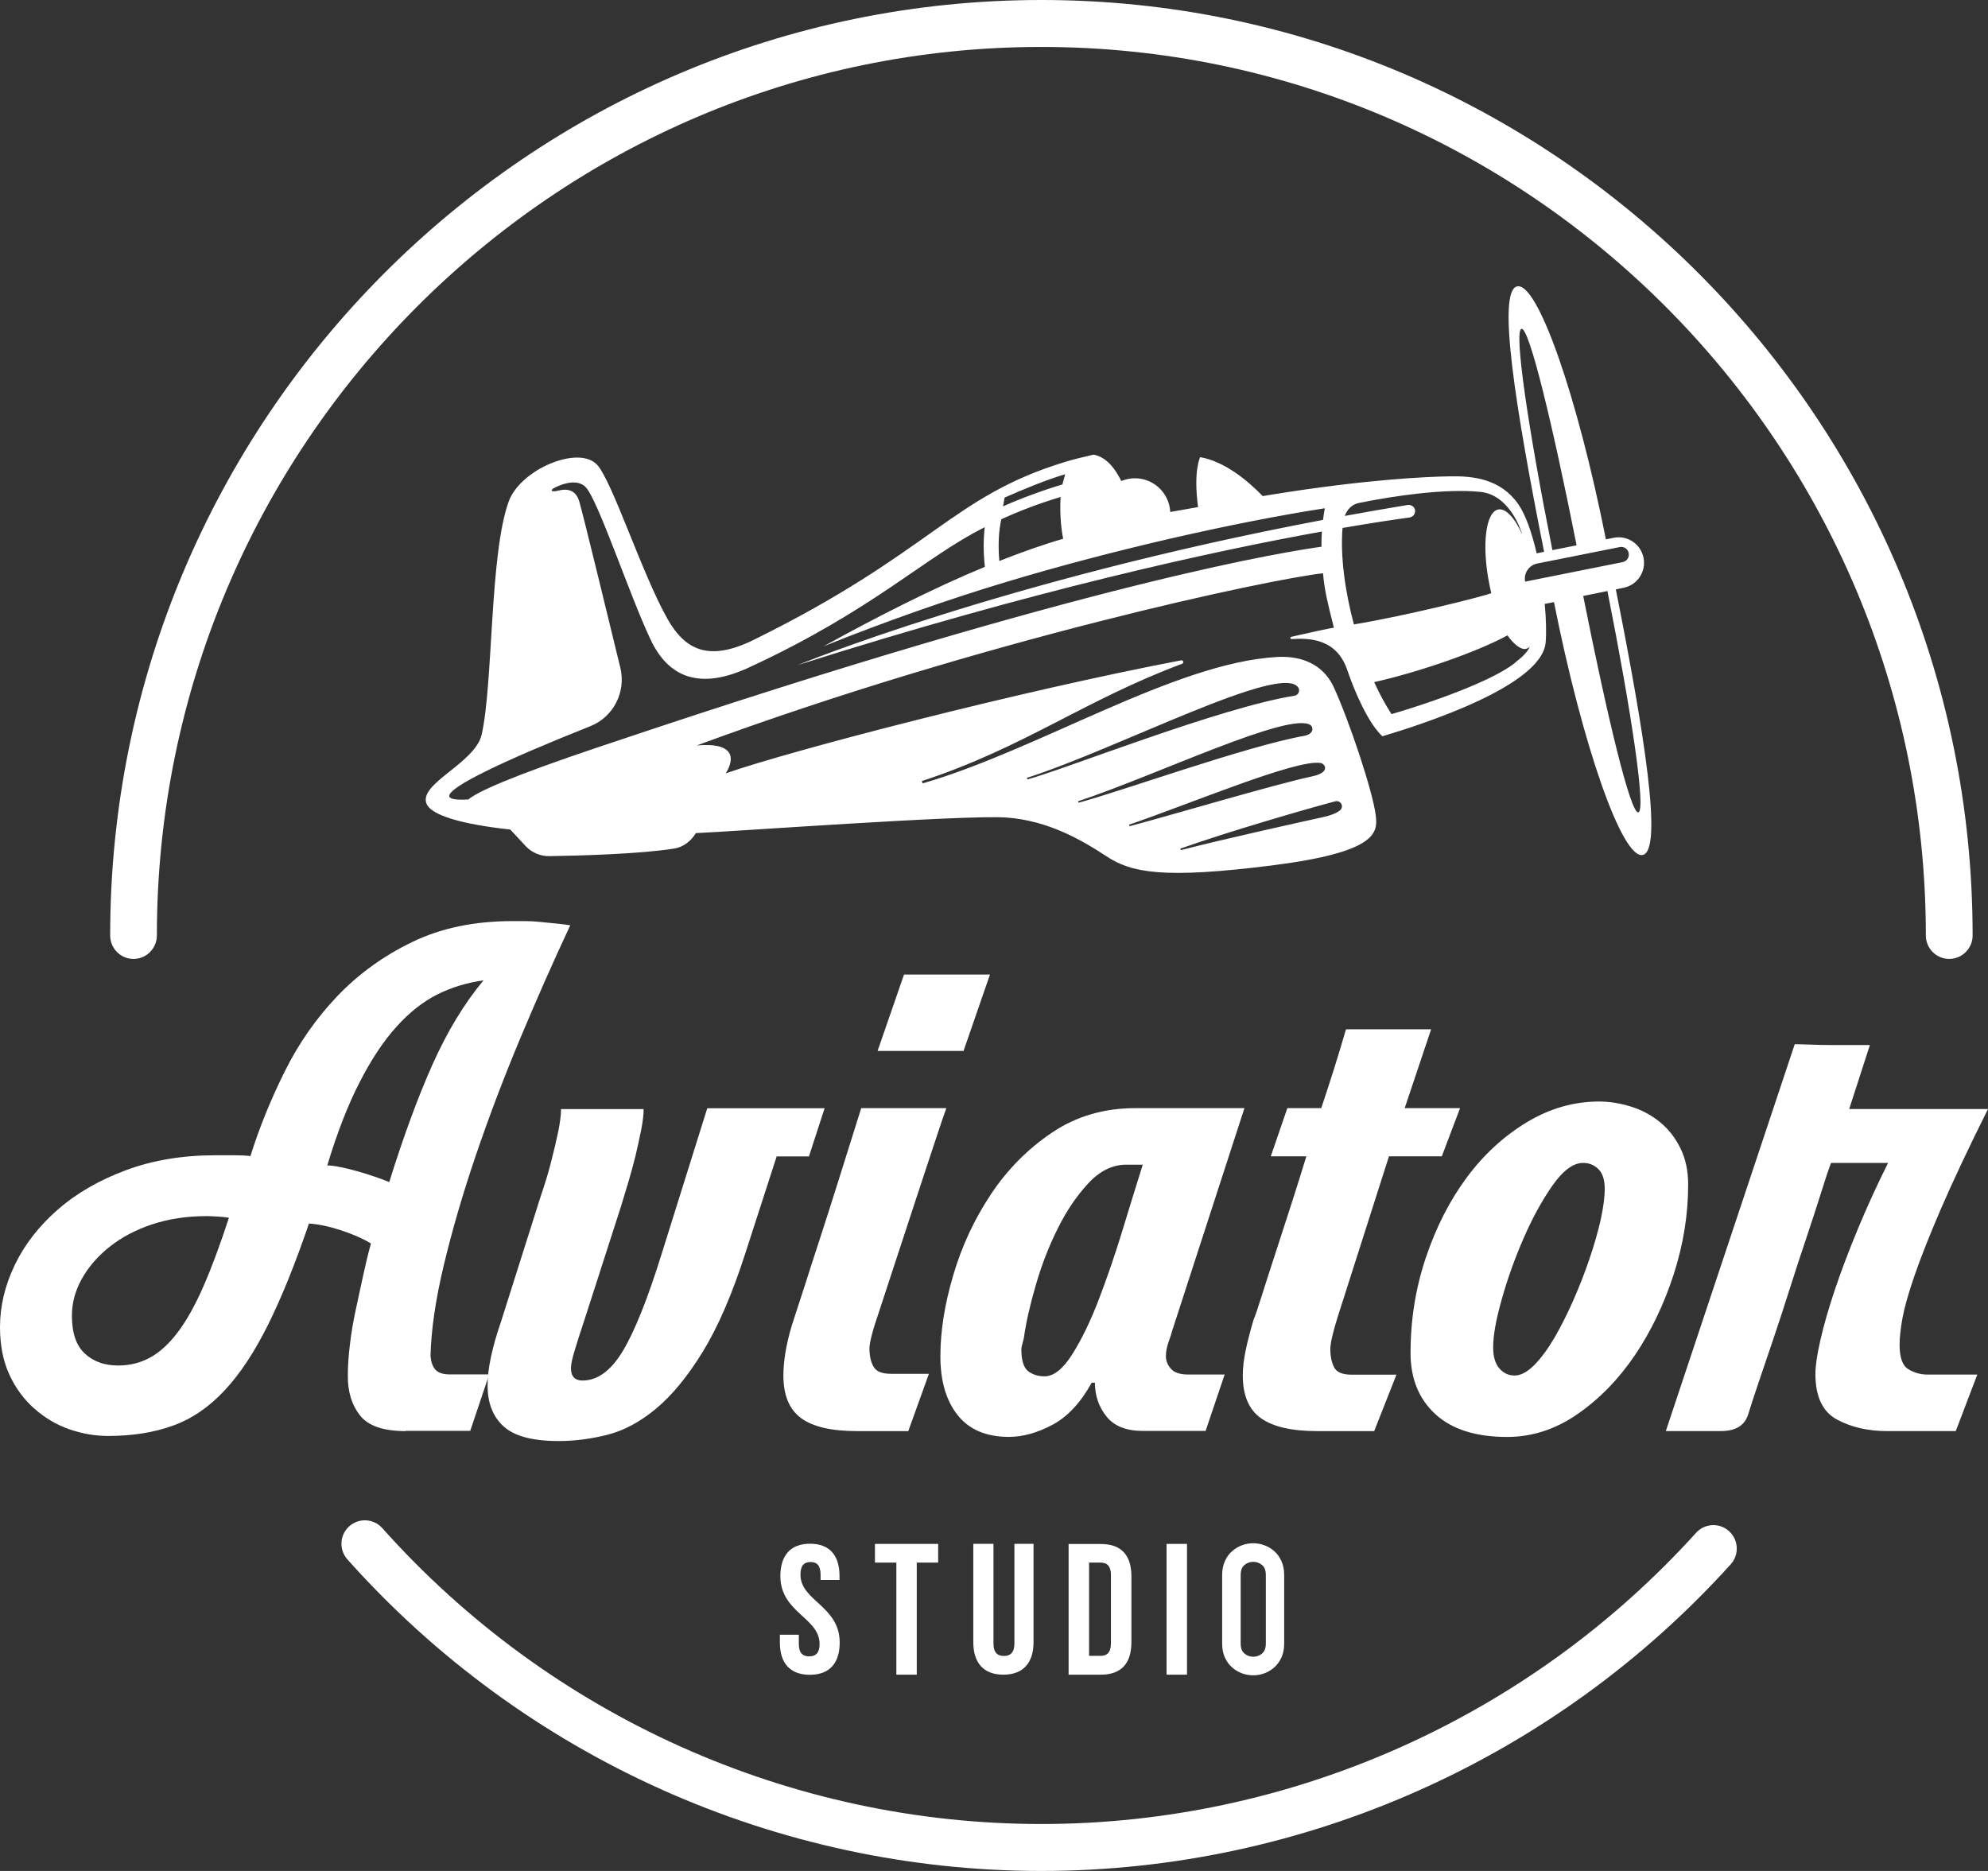 <svg width="34" height="32" viewBox="0 0 34 32" fill="none" xmlns="http://www.w3.org/2000/svg">
<rect x="0" y="0" width="34" height="32" fill="#333333" stroke="none"/>
<g clip-path="url(#clip0_42593_24264)">
<path d="M27.635 10.081L27.768 10.053C28.003 10.006 28.156 9.776 28.109 9.541C28.062 9.305 27.834 9.151 27.599 9.198L27.465 9.225C26.977 6.766 26.298 4.828 25.949 4.898C25.598 4.968 25.919 6.977 26.408 9.438L26.281 9.464C26.2 9.114 26.092 8.801 25.963 8.618C25.657 8.186 25.191 8.14 24.799 8.147C24.413 8.153 23.386 8.196 21.759 8.458C21.704 8.467 21.65 8.475 21.596 8.485C21.352 8.233 20.955 7.894 20.526 7.819C20.526 7.819 20.406 8.046 20.49 8.673C20.312 8.704 20.152 8.733 20.014 8.757C20.014 8.755 20.014 8.753 20.014 8.751C19.994 8.416 19.707 8.161 19.373 8.181C19.303 8.186 19.238 8.203 19.177 8.227C19.024 7.92 18.862 7.806 18.702 7.776C18.503 7.821 18.334 7.864 18.218 7.9C16.267 8.494 15.953 9.434 12.892 10.943C12.137 11.315 11.726 11.133 11.416 10.586C10.977 9.811 10.467 8.213 10.207 7.944C9.884 7.613 8.902 8.029 8.701 8.575C8.372 9.477 8.436 11.693 8.238 12.563C8.126 13.058 7.141 13.405 7.298 13.754C7.382 13.939 7.873 14.096 8.727 14.188L8.991 14.472C9.095 14.583 9.243 14.646 9.395 14.643C9.942 14.635 10.962 14.605 11.532 14.513C11.687 14.489 11.819 14.385 11.901 14.249C12.467 14.228 16.513 13.931 17.219 13.983C17.927 14.036 18.497 14.365 18.924 14.646C19.349 14.928 19.9 15.037 21.769 14.8C23.552 14.573 23.565 14.242 23.529 13.948C23.482 13.546 23.076 12.331 22.814 11.76C22.725 11.563 22.485 11.202 21.838 11.237C20.095 11.335 17.747 12.831 15.781 13.398L15.764 13.36C17.519 12.783 18.537 11.981 20.217 11.353C20.253 11.34 20.238 11.287 20.201 11.294C17.434 11.821 13.543 12.832 12.412 13.227C12.555 13.001 12.595 12.69 11.917 12.75C16.808 10.942 21.747 9.899 22.627 9.805C22.654 10.116 22.712 10.331 22.8 10.683C22.804 10.7 22.809 10.717 22.813 10.735C22.715 10.75 22.334 10.835 22.084 10.892C22.061 10.898 22.065 10.932 22.089 10.93C22.388 10.913 22.858 10.915 23.043 11.463C23.174 11.851 23.411 12.383 23.643 12.593C24.344 12.383 26.375 11.729 26.435 10.986C26.449 10.812 26.442 10.581 26.419 10.329L26.577 10.298C27.066 12.757 27.744 14.695 28.094 14.623C28.445 14.55 28.124 12.541 27.635 10.081ZM22.838 13.705C22.928 13.682 22.991 13.795 22.921 13.856C22.871 13.901 22.776 13.944 22.6 13.982C22.273 14.053 20.928 14.351 20.196 14.54L20.186 14.515C20.988 14.229 22.358 13.831 22.838 13.705ZM22.587 13.05C22.665 13.065 22.757 13.212 22.443 13.278C21.802 13.415 20.02 13.946 19.319 14.131L19.31 14.105C20.368 13.744 22.179 12.978 22.587 13.05ZM22.418 12.405C22.46 12.443 22.477 12.556 22.294 12.588C21.332 12.758 19.114 13.554 18.446 13.729L18.439 13.704C19.752 13.271 22.079 12.15 22.418 12.405ZM22.206 11.764C22.238 11.82 22.203 11.889 22.14 11.899C20.858 12.104 18.206 13.161 17.57 13.331L17.563 13.304C19.133 12.8 21.94 11.317 22.206 11.764ZM17.181 8.511C17.489 8.374 17.893 8.207 18.217 8.111L18.17 8.286C17.852 8.38 17.459 8.524 17.155 8.66L17.181 8.511ZM17.125 8.881C17.441 8.737 17.769 8.611 18.14 8.5C18.14 8.5 18.11 8.851 18.183 9.215C17.849 9.311 17.481 9.441 17.091 9.595C17.064 9.282 17.088 9.047 17.125 8.881ZM22.627 8.892C17.151 9.928 13.641 11.376 13.641 11.376C17.673 10.095 20.762 9.424 22.608 9.091C22.602 9.178 22.6 9.267 22.6 9.351C22.082 9.424 18.715 9.924 10.437 12.711C10.382 12.728 10.326 12.747 10.268 12.767C8.694 13.295 8.163 13.546 8.009 13.674C7.809 13.685 7.694 13.669 7.684 13.621C7.654 13.465 8.64 13 10.095 12.421C10.491 12.264 10.711 11.836 10.609 11.419C10.359 10.395 9.992 8.875 9.908 8.581C9.847 8.366 9.688 8.354 9.536 8.394C9.435 8.421 9.384 8.387 9.509 8.33C9.775 8.208 9.928 8.246 10.012 8.327C10.224 8.535 10.764 10.175 11.127 10.94C11.442 11.609 11.991 11.794 12.804 11.419C14.942 10.431 15.82 9.525 16.842 9.017C16.82 9.198 16.814 9.422 16.844 9.695C15.994 10.045 14.999 10.548 14.082 11.056C15.115 10.639 16.228 10.248 17.208 9.954C19.02 9.408 21.094 8.937 22.658 8.693C22.646 8.751 22.637 8.82 22.627 8.892ZM26.021 5.625C26.155 5.598 26.553 7.26 26.964 9.327L26.55 9.409C26.139 7.343 25.888 5.652 26.021 5.625ZM22.961 9.03C23.453 8.945 23.836 8.888 24.105 8.851C24.165 8.842 24.207 8.79 24.202 8.731C24.195 8.67 24.136 8.627 24.074 8.637C23.708 8.697 23.35 8.76 22.999 8.824C23.04 8.713 23.121 8.627 23.239 8.603C23.856 8.477 24.726 8.353 25.318 8.413C25.815 8.463 26.011 9.062 26.035 9.141C25.906 8.858 25.753 8.688 25.623 8.714C25.409 8.757 25.339 9.325 25.47 9.984C25.481 10.039 25.492 10.094 25.505 10.146C25.332 10.209 24.077 10.526 23.155 10.68C23.002 10.106 22.921 9.509 22.961 9.03ZM25.953 11.299C25.683 11.56 24.762 11.931 23.799 12.214C23.696 12.057 23.595 11.871 23.502 11.667C24.277 11.492 25.264 11.15 25.782 10.867C25.879 11.007 26.006 11.116 26.094 11.099C26.119 11.093 26.143 11.08 26.165 11.06C26.107 11.19 25.953 11.299 25.953 11.299ZM26.084 9.948C26.055 9.806 26.148 9.668 26.288 9.639L27.701 9.357C27.773 9.342 27.841 9.388 27.855 9.459C27.869 9.531 27.824 9.599 27.753 9.614L26.084 9.948ZM28.02 13.894C27.886 13.921 27.488 12.258 27.077 10.193L27.491 10.109C27.902 12.176 28.154 13.866 28.02 13.894Z" fill="white"/>
<path d="M6.938 24.477C6.562 24.477 6.303 24.39 6.161 24.214C6.02 24.039 5.949 23.814 5.949 23.54C5.949 23.37 5.96 23.188 5.985 22.993C6.007 22.799 6.041 22.603 6.084 22.403C6.127 22.205 6.169 22.008 6.211 21.815C6.253 21.621 6.297 21.438 6.344 21.268C6.204 21.183 6.032 21.108 5.828 21.041C5.625 20.975 5.444 20.937 5.284 20.927C5.048 21.618 4.815 22.195 4.584 22.659C4.353 23.123 4.107 23.497 3.842 23.78C3.578 24.064 3.284 24.266 2.96 24.383C2.634 24.501 2.264 24.56 1.851 24.56C1.625 24.56 1.403 24.521 1.187 24.446C0.969 24.37 0.772 24.254 0.593 24.097C0.414 23.942 0.27 23.747 0.162 23.515C0.054 23.283 0 23.01 0 22.698C0 22.338 0.085 21.984 0.254 21.632C0.424 21.282 0.668 20.968 0.989 20.688C1.309 20.408 1.699 20.184 2.155 20.014C2.611 19.844 3.123 19.759 3.689 19.759H3.986C4.108 19.759 4.208 19.763 4.283 19.773C4.434 19.29 4.63 18.808 4.87 18.325C5.11 17.842 5.412 17.411 5.774 17.032C6.137 16.654 6.563 16.346 7.054 16.11C7.544 15.873 8.114 15.754 8.764 15.754H8.976C9.061 15.754 9.15 15.759 9.244 15.769C9.338 15.779 9.433 15.787 9.527 15.797C9.621 15.807 9.696 15.816 9.753 15.826C9.46 16.451 9.173 17.101 8.89 17.778C8.607 18.455 8.356 19.119 8.134 19.773C7.912 20.426 7.732 21.048 7.59 21.639C7.449 22.231 7.373 22.749 7.363 23.195C7.373 23.299 7.4 23.377 7.449 23.429C7.496 23.48 7.577 23.507 7.689 23.507H8.367L8.042 24.473H6.938V24.477ZM1.23 22.503C1.23 22.798 1.302 23.012 1.449 23.149C1.595 23.286 1.785 23.355 2.021 23.355C2.219 23.355 2.401 23.31 2.566 23.22C2.731 23.13 2.889 22.986 3.039 22.788C3.19 22.589 3.336 22.328 3.477 22.006C3.618 21.685 3.764 21.292 3.915 20.828C3.858 20.818 3.793 20.811 3.717 20.807C3.642 20.803 3.581 20.8 3.534 20.8C3.194 20.8 2.884 20.847 2.601 20.941C2.318 21.035 2.077 21.164 1.874 21.325C1.67 21.487 1.514 21.668 1.4 21.872C1.286 22.075 1.23 22.285 1.23 22.503ZM5.597 19.933C5.653 19.933 5.729 19.943 5.823 19.962C5.916 19.98 6.013 20.004 6.113 20.033C6.212 20.061 6.31 20.091 6.41 20.126C6.509 20.159 6.592 20.19 6.657 20.218C6.902 19.433 7.149 18.761 7.399 18.202C7.649 17.644 7.938 17.165 8.269 16.768C7.986 16.807 7.722 16.887 7.477 17.01C7.233 17.133 6.998 17.318 6.778 17.564C6.556 17.809 6.347 18.126 6.148 18.515C5.949 18.902 5.766 19.375 5.597 19.933Z" fill="white"/>
<path d="M9.554 24.647C9.111 24.647 8.798 24.564 8.615 24.398C8.431 24.233 8.339 23.999 8.339 23.696C8.339 23.555 8.357 23.393 8.396 23.213C8.433 23.033 8.49 22.835 8.565 22.616L9.172 20.7C9.2 20.606 9.24 20.48 9.293 20.324C9.344 20.169 9.391 20.007 9.433 19.841C9.476 19.676 9.513 19.515 9.546 19.359C9.578 19.203 9.595 19.073 9.595 18.969H11.008C11.008 19.063 10.994 19.182 10.966 19.325C10.937 19.467 10.905 19.616 10.868 19.772C10.829 19.929 10.787 20.084 10.74 20.24C10.693 20.396 10.65 20.536 10.613 20.658L10.005 22.546C9.938 22.745 9.883 22.92 9.836 23.072C9.789 23.223 9.765 23.332 9.765 23.399C9.765 23.54 9.83 23.612 9.962 23.612C10.217 23.612 10.446 23.446 10.647 23.115C10.849 22.783 11.074 22.225 11.318 21.439L12.096 18.955H14.103L13.835 19.779H13.283L12.746 21.439C12.52 22.141 12.277 22.701 12.018 23.122C11.759 23.543 11.492 23.867 11.219 24.094C10.946 24.321 10.667 24.47 10.384 24.541C10.104 24.611 9.827 24.647 9.554 24.647Z" fill="white"/>
<path d="M14.656 24.477C14.223 24.477 13.906 24.404 13.703 24.257C13.501 24.11 13.398 23.867 13.398 23.526C13.398 23.28 13.445 22.996 13.541 22.673C13.616 22.446 13.691 22.215 13.767 21.978C13.842 21.741 13.927 21.478 14.021 21.19C14.115 20.901 14.219 20.577 14.332 20.217C14.446 19.857 14.577 19.436 14.729 18.953H16.185C16.146 19.058 16.078 19.259 15.98 19.557C15.88 19.856 15.772 20.184 15.654 20.544C15.536 20.904 15.421 21.257 15.307 21.602C15.194 21.948 15.104 22.219 15.039 22.419C14.925 22.75 14.87 22.963 14.87 23.058C14.87 23.19 14.893 23.297 14.941 23.377C14.988 23.459 15.087 23.497 15.238 23.497H15.887L15.534 24.477H14.656ZM15.461 16.668H16.931L16.479 17.975H15.009L15.461 16.668Z" fill="white"/>
<path d="M18.669 23.653C18.48 23.994 18.256 24.233 17.998 24.37C17.739 24.507 17.492 24.576 17.256 24.576C16.869 24.576 16.578 24.453 16.38 24.206C16.183 23.96 16.083 23.623 16.083 23.197C16.083 22.772 16.155 22.311 16.302 21.814C16.448 21.317 16.662 20.855 16.945 20.43C17.227 20.004 17.576 19.652 17.991 19.372C18.404 19.093 18.881 18.953 19.418 18.953H21.283L20.053 22.743C20.035 22.81 20.011 22.883 19.982 22.963C19.954 23.045 19.94 23.122 19.94 23.197C19.94 23.273 19.968 23.345 20.025 23.41C20.082 23.476 20.18 23.509 20.322 23.509H20.945L20.619 24.474H19.544C19.262 24.474 19.054 24.391 18.923 24.226C18.791 24.06 18.726 23.869 18.726 23.65H18.669V23.653ZM17.863 23.54C18.023 23.54 18.183 23.413 18.343 23.156C18.504 22.9 18.654 22.588 18.795 22.219C18.936 21.849 19.071 21.457 19.198 21.041C19.324 20.624 19.441 20.251 19.544 19.92H19.262C19.026 19.92 18.809 20.027 18.612 20.24C18.414 20.453 18.239 20.711 18.089 21.014C17.938 21.317 17.813 21.638 17.715 21.979C17.615 22.321 17.547 22.623 17.51 22.888C17.482 22.992 17.468 23.053 17.468 23.072C17.468 23.262 17.505 23.387 17.58 23.449C17.657 23.509 17.75 23.54 17.863 23.54Z" fill="white"/>
<path d="M22.527 24.477C22.094 24.477 21.774 24.404 21.566 24.257C21.359 24.11 21.255 23.867 21.255 23.526C21.255 23.393 21.272 23.249 21.305 23.093C21.337 22.936 21.383 22.765 21.438 22.575C21.467 22.509 21.514 22.372 21.579 22.163C21.644 21.955 21.723 21.714 21.812 21.439C21.902 21.165 21.994 20.881 22.088 20.587C22.182 20.294 22.267 20.024 22.342 19.777H21.734L22.017 18.953H22.597C22.682 18.698 22.755 18.473 22.816 18.279C22.877 18.085 22.945 17.861 23.02 17.605H24.476L24.024 18.953H24.971L24.659 19.777H23.755L22.88 22.518C22.794 22.792 22.752 22.977 22.752 23.072C22.752 23.195 22.773 23.299 22.816 23.384C22.858 23.47 22.959 23.512 23.12 23.512H23.883L23.502 24.477H22.527Z" fill="white"/>
<path d="M24.124 23.142C24.124 22.573 24.211 22.029 24.386 21.509C24.56 20.99 24.794 20.533 25.085 20.14C25.376 19.747 25.719 19.433 26.11 19.196C26.501 18.96 26.913 18.84 27.347 18.84C27.526 18.84 27.706 18.869 27.891 18.926C28.074 18.983 28.239 19.07 28.386 19.189C28.532 19.307 28.649 19.456 28.738 19.636C28.828 19.816 28.872 20.024 28.872 20.261C28.872 20.773 28.79 21.284 28.625 21.795C28.46 22.306 28.238 22.768 27.961 23.179C27.682 23.59 27.355 23.927 26.978 24.187C26.602 24.447 26.201 24.577 25.777 24.577C25.24 24.577 24.831 24.447 24.548 24.187C24.265 23.926 24.124 23.577 24.124 23.142ZM27.445 20.331C27.445 20.18 27.409 20.069 27.338 19.997C27.267 19.926 27.18 19.89 27.076 19.89C26.907 19.89 26.733 20.019 26.553 20.274C26.374 20.53 26.209 20.83 26.059 21.175C25.908 21.521 25.783 21.869 25.685 22.219C25.585 22.569 25.537 22.845 25.537 23.043C25.537 23.205 25.573 23.325 25.644 23.406C25.715 23.487 25.801 23.526 25.905 23.526C26.009 23.526 26.12 23.467 26.238 23.349C26.356 23.23 26.471 23.075 26.585 22.88C26.698 22.686 26.806 22.471 26.91 22.235C27.014 21.998 27.106 21.762 27.186 21.525C27.266 21.288 27.33 21.067 27.377 20.858C27.422 20.648 27.445 20.473 27.445 20.331Z" fill="white"/>
<path d="M32.279 24.477C31.949 24.477 31.662 24.411 31.416 24.279C31.171 24.146 31.048 23.886 31.048 23.497C31.048 23.365 31.076 23.173 31.133 22.922C31.19 22.671 31.272 22.385 31.38 22.062C31.488 21.741 31.62 21.392 31.775 21.018C31.93 20.644 32.102 20.268 32.291 19.89H31.316C31.269 20.013 31.21 20.189 31.14 20.416C31.069 20.643 30.986 20.897 30.893 21.175C30.799 21.455 30.703 21.744 30.61 22.041C30.516 22.339 30.421 22.628 30.327 22.906C30.233 23.186 30.148 23.436 30.072 23.659C29.997 23.881 29.94 24.054 29.903 24.177C29.846 24.376 29.691 24.476 29.437 24.476H28.49L30.695 17.859C30.732 17.859 30.816 17.862 30.942 17.866C31.07 17.871 31.201 17.874 31.337 17.874H31.726H31.98L31.626 18.968H34C33.66 19.649 33.392 20.22 33.194 20.678C32.996 21.138 32.846 21.518 32.742 21.821C32.638 22.124 32.57 22.365 32.537 22.545C32.505 22.725 32.488 22.876 32.488 22.999C32.488 23.218 32.537 23.356 32.635 23.417C32.735 23.479 32.844 23.51 32.968 23.51H33.817L33.449 24.476H32.279V24.477Z" fill="white"/>
<path d="M20.902 26.938C20.902 26.848 20.918 26.769 20.949 26.701C20.98 26.632 21.02 26.575 21.072 26.531C21.123 26.486 21.18 26.452 21.242 26.429C21.305 26.406 21.369 26.395 21.433 26.395C21.497 26.395 21.561 26.406 21.623 26.429C21.686 26.452 21.744 26.486 21.794 26.531C21.845 26.575 21.885 26.632 21.916 26.701C21.947 26.769 21.963 26.848 21.963 26.938V28.111C21.963 28.203 21.947 28.283 21.916 28.35C21.885 28.417 21.843 28.474 21.794 28.518C21.742 28.563 21.686 28.597 21.623 28.62C21.561 28.643 21.497 28.654 21.433 28.654C21.369 28.654 21.305 28.643 21.242 28.62C21.18 28.597 21.121 28.563 21.072 28.518C21.02 28.474 20.98 28.417 20.949 28.35C20.918 28.283 20.902 28.203 20.902 28.111V26.938ZM21.219 28.111C21.219 28.189 21.241 28.246 21.283 28.281C21.326 28.317 21.376 28.336 21.434 28.336C21.492 28.336 21.542 28.317 21.585 28.281C21.627 28.244 21.649 28.189 21.649 28.111V26.938C21.649 26.86 21.627 26.803 21.585 26.768C21.542 26.732 21.492 26.713 21.434 26.713C21.376 26.713 21.326 26.732 21.283 26.768C21.241 26.803 21.219 26.86 21.219 26.938V28.111Z" fill="white"/>
<path d="M13.854 26.403C14.188 26.403 14.358 26.603 14.358 26.955V27.023H14.034V26.932C14.034 26.775 13.972 26.716 13.862 26.716C13.753 26.716 13.69 26.776 13.69 26.932C13.69 27.383 14.361 27.467 14.361 28.094C14.361 28.446 14.187 28.645 13.85 28.645C13.513 28.645 13.338 28.446 13.338 28.094V27.96H13.662V28.117C13.662 28.274 13.73 28.33 13.84 28.33C13.949 28.33 14.017 28.273 14.017 28.117C14.017 27.666 13.346 27.582 13.346 26.955C13.348 26.603 13.52 26.403 13.854 26.403Z" fill="white"/>
<path d="M14.963 26.406H16.045V26.726H15.679V28.643H15.33V26.726H14.964V26.406H14.963Z" fill="white"/>
<path d="M16.991 26.405V28.109C16.991 28.267 17.06 28.323 17.17 28.323C17.279 28.323 17.349 28.266 17.349 28.109V26.405H17.676V28.087C17.676 28.44 17.499 28.643 17.161 28.643C16.821 28.643 16.646 28.441 16.646 28.087V26.405H16.991Z" fill="white"/>
<path d="M18.276 26.408H18.829C19.179 26.408 19.35 26.602 19.35 26.96V28.09C19.35 28.447 19.178 28.643 18.829 28.643H18.276V26.408ZM18.626 26.726V28.321H18.822C18.933 28.321 19 28.264 19 28.104V26.943C19 26.783 18.933 26.726 18.822 26.726H18.626Z" fill="white"/>
<path d="M19.951 26.406H20.301V28.643H19.951V26.406Z" fill="white"/>
<path d="M33.336 16.401C33.116 16.401 32.937 16.221 32.937 16C32.937 7.62 26.151 0.803 17.809 0.803C9.468 0.803 2.683 7.62 2.683 16C2.683 16.221 2.504 16.401 2.283 16.401C2.063 16.401 1.884 16.221 1.884 16C1.884 7.177 9.028 0 17.811 0C26.593 0 33.737 7.177 33.737 16C33.737 16.221 33.558 16.401 33.336 16.401Z" fill="white"/>
<path d="M17.809 32C13.287 32 8.961 30.058 5.942 26.672C5.794 26.506 5.808 26.252 5.973 26.105C6.137 25.958 6.39 25.971 6.538 26.136C9.406 29.352 13.515 31.197 17.809 31.197C22.064 31.197 26.145 29.382 29.008 26.216C29.156 26.052 29.41 26.041 29.572 26.189C29.736 26.339 29.748 26.592 29.599 26.756C26.587 30.089 22.29 32 17.809 32Z" fill="white"/>
</g>
<defs>
<clipPath id="clip0_42593_24264">
<rect width="34" height="32" fill="white"/>
</clipPath>
</defs>
</svg>
